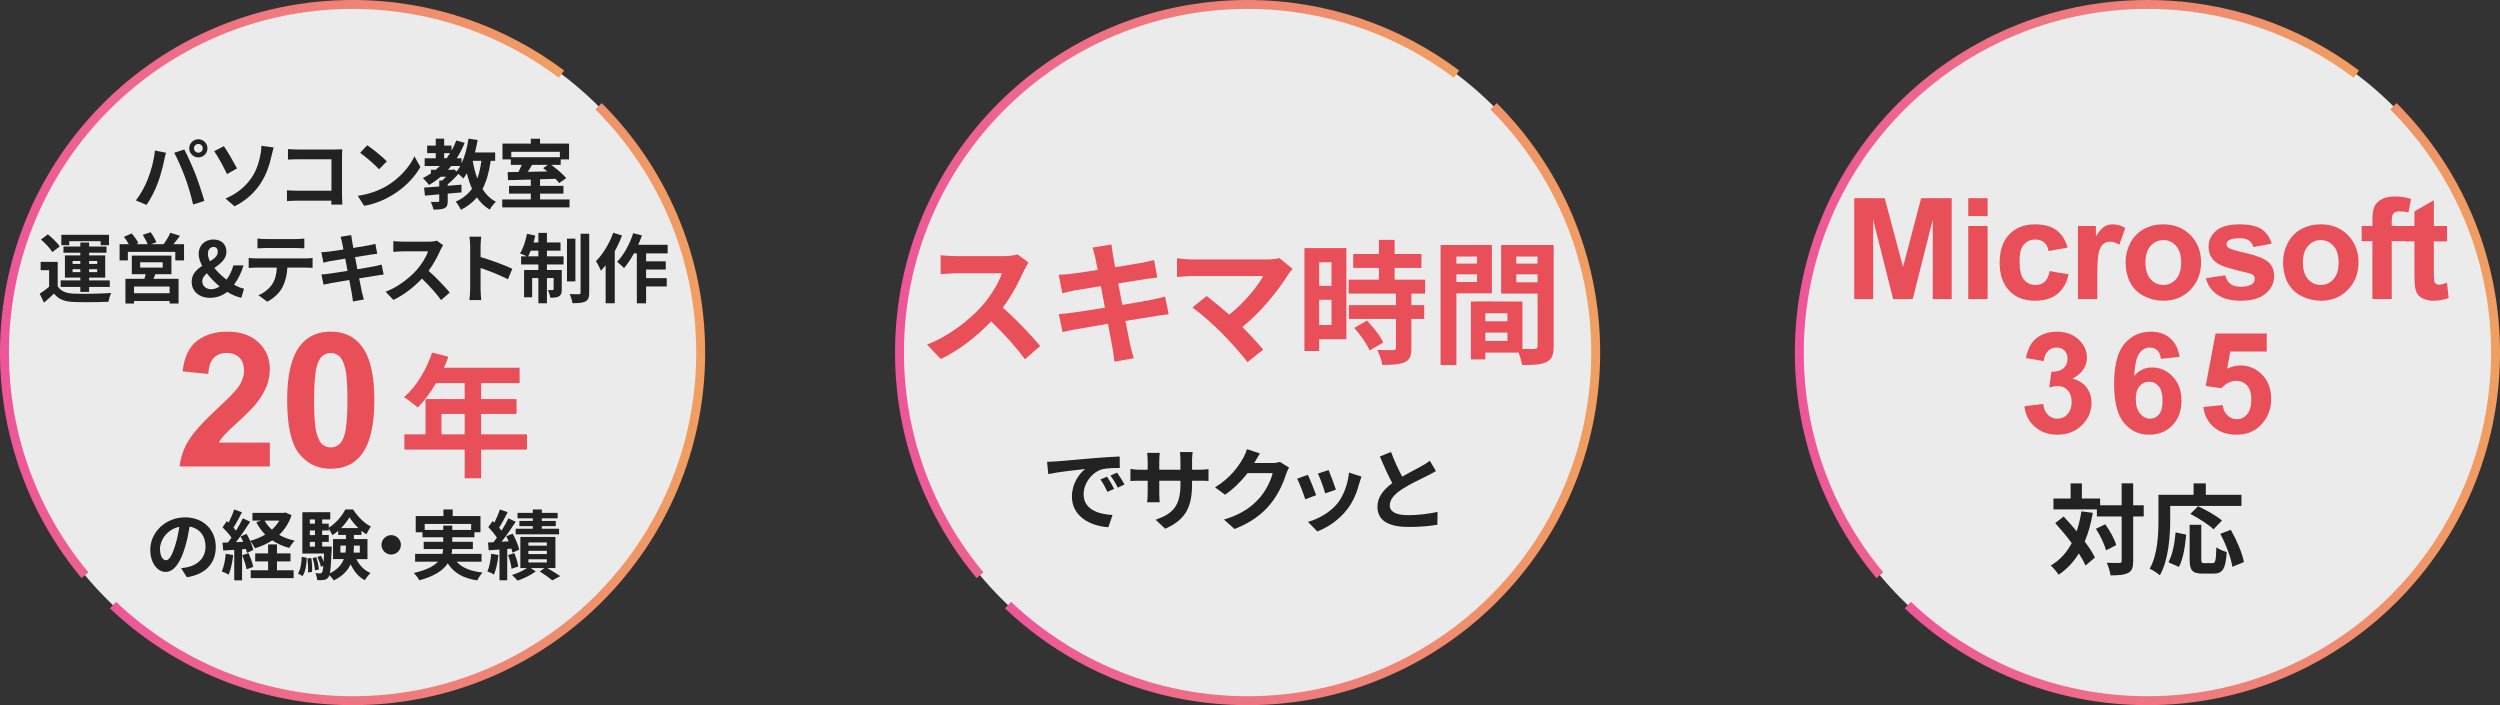 <?xml version="1.0" encoding="UTF-8"?>
<svg id="b" data-name="レイヤー 2" xmlns="http://www.w3.org/2000/svg" width="595.027" height="167.834" xmlns:xlink="http://www.w3.org/1999/xlink" viewBox="0 0 595.027 167.834">
  <rect x="0" y="0" width="595.027" height="167.834" fill="#333333" stroke="none"/>
  <defs>
    <style>
      .j {
        fill: #e94f59;
      }

      .k {
        stroke: url(#h);
      }

      .k, .l, .m, .n, .o, .p {
        fill: none;
        stroke-miterlimit: 10;
        stroke-width: 2.126px;
      }

      .l {
        stroke: url(#g);
      }

      .m {
        stroke: url(#f);
      }

      .n {
        stroke: url(#e);
      }

      .o {
        stroke: url(#d);
      }

      .p {
        stroke: url(#i);
      }

      .q {
        fill: #222;
      }

      .r {
        fill: rgba(255, 255, 255, .9);
      }
    </style>
    <linearGradient id="d" data-name="名称未設定グラデーション 11" x1="0" y1="68.797" x2="134.279" y2="68.797" gradientUnits="userSpaceOnUse">
      <stop offset="0" stop-color="#ed569a"/>
      <stop offset="1" stop-color="#f09f60"/>
    </linearGradient>
    <linearGradient id="e" data-name="名称未設定グラデーション 11" x1="26.156" y1="96.187" x2="167.834" y2="96.187" xlink:href="#d"/>
    <linearGradient id="f" data-name="名称未設定グラデーション 11" x1="213.025" x2="347.304" xlink:href="#d"/>
    <linearGradient id="g" data-name="名称未設定グラデーション 11" x1="239.181" y1="96.187" x2="380.859" y2="96.187" xlink:href="#d"/>
    <linearGradient id="h" data-name="名称未設定グラデーション 11" x1="427.193" y1="68.797" x2="561.472" y2="68.797" xlink:href="#d"/>
    <linearGradient id="i" data-name="名称未設定グラデーション 11" x1="453.35" y1="96.187" x2="595.027" y2="96.187" xlink:href="#d"/>
  </defs>
  <g id="c" data-name="mv">
    <g>
      <g>
        <circle class="r" cx="83.917" cy="83.917" r="82.854"/>
        <g>
          <path class="o" d="M20.226,136.913C8.261,122.549,1.063,104.074,1.063,83.917,1.063,38.158,38.158,1.063,83.917,1.063c18.657,0,35.874,6.167,49.723,16.573"/>
          <path class="n" d="M142.465,25.292c15.016,14.997,24.306,35.726,24.306,58.625,0,45.759-37.095,82.854-82.854,82.854-22.097,0-42.174-8.65-57.029-22.75"/>
        </g>
      </g>
      <g>
        <path class="q" d="M36.876,35.818l2.638.542c-.163.524-.361,1.409-.434,1.807-.253,1.265-.903,3.758-1.536,5.438-.65,1.752-1.716,3.812-2.674,5.167l-2.529-1.066c1.138-1.481,2.204-3.433,2.818-5.022.813-2.023,1.5-4.571,1.716-6.865ZM41.465,36.36l2.403-.777c.741,1.391,1.987,4.173,2.674,5.926.632,1.626,1.59,4.517,2.096,6.305l-2.674.867c-.506-2.15-1.156-4.426-1.879-6.377-.687-1.897-1.861-4.571-2.62-5.944ZM47.21,33.144c1.192,0,2.168.976,2.168,2.168,0,1.174-.976,2.15-2.168,2.15s-2.168-.976-2.168-2.15c0-1.192.976-2.168,2.168-2.168ZM47.21,36.342c.578,0,1.048-.47,1.048-1.03,0-.578-.47-1.048-1.048-1.048s-1.048.47-1.048,1.048c0,.56.47,1.03,1.048,1.03Z"/>
        <path class="q" d="M56.412,40.082l-2.385,1.355c-.903-1.933-2.222-4.3-3.053-5.456l2.312-1.192c.903,1.265,2.457,4.029,3.125,5.293ZM59.845,42.34c1.337-1.933,1.843-3.975,2.132-5.456.181-.831.253-1.734.235-2.186l2.927.397c-.217.705-.416,1.59-.542,2.114-.47,2.114-1.192,4.318-2.511,6.341-1.409,2.186-3.415,4.155-6.269,5.546l-2.15-1.843c2.927-1.229,4.878-3.017,6.179-4.914Z"/>
        <path class="q" d="M70.763,35.583h9.105c.524,0,1.283-.018,1.59-.036-.018.416-.054,1.138-.054,1.662v9.358c0,.632.036,1.59.072,2.132h-2.62c.018-.289.018-.596.018-.939h-8.238c-.705,0-1.734.054-2.331.108v-2.583c.632.054,1.445.108,2.258.108h8.329v-7.479h-8.112c-.759,0-1.734.036-2.24.072v-2.511c.668.072,1.608.108,2.222.108Z"/>
        <path class="q" d="M92.07,44.237c3.089-1.825,5.438-4.589,6.576-7.028l1.409,2.547c-1.373,2.439-3.776,4.932-6.685,6.685-1.825,1.102-4.155,2.114-6.703,2.547l-1.518-2.385c2.818-.397,5.167-1.319,6.919-2.367ZM92.07,38.402l-1.843,1.879c-.939-1.012-3.198-2.981-4.517-3.902l1.698-1.807c1.265.849,3.613,2.728,4.661,3.83Z"/>
        <path class="q" d="M116.791,38.275c-.379,2.674-.994,4.878-1.951,6.721.813,1.283,1.861,2.331,3.198,3.017-.488.434-1.156,1.283-1.481,1.879-1.247-.741-2.24-1.716-3.053-2.909-.994,1.192-2.24,2.168-3.812,2.963-.199-.506-.831-1.5-1.229-1.951,1.698-.759,2.945-1.771,3.884-3.089-.506-1.102-.903-2.331-1.229-3.667-.271.452-.542.867-.831,1.247-.235-.271-.741-.741-1.192-1.102-.723.849-1.644,1.771-2.529,2.475v.361c1.084-.072,2.186-.181,3.27-.271v1.843c-1.084.108-2.186.199-3.27.289v1.771c0,.921-.163,1.409-.813,1.716-.65.289-1.481.307-2.602.307-.09-.56-.361-1.319-.614-1.825.687.018,1.481.018,1.698.018.235-.018.307-.072.307-.271v-1.536c-1.247.108-2.403.217-3.396.307l-.217-1.915c1.012-.072,2.258-.163,3.613-.271v-1.409h.705c.307-.271.632-.578.939-.903h-1.283c-.885.741-1.807,1.391-2.8,1.951-.289-.416-1.012-1.247-1.445-1.644.668-.325,1.301-.705,1.897-1.102v-.867h1.156c.343-.289.668-.596.994-.903h-3.631v-1.843h2.638v-1.21h-2.042v-1.807h2.042v-1.644h2.005v1.644h1.752v1.229c.434-.759.813-1.59,1.138-2.439l1.987.56c-.524,1.319-1.156,2.529-1.879,3.667h1.138v1.229c.795-1.68,1.337-3.758,1.662-5.89l2.168.325c-.181,1.012-.379,2.005-.632,2.963h4.806v1.987h-1.066ZM105.716,37.661h.596c.289-.397.56-.795.813-1.21h-1.409v1.21ZM108.047,40.299l.632.506c.307-.379.596-.813.867-1.301h-2.15c-.253.307-.506.614-.777.903h1.048l.379-.108ZM112.509,38.275c.253,1.5.614,2.909,1.102,4.209.452-1.229.759-2.638.958-4.209h-2.06Z"/>
        <path class="q" d="M135.55,47.471v1.897h-16.007v-1.897h6.793v-1.391h-5.185v-1.843h5.185v-1.5c-2.023.054-3.92.108-5.42.145l-.09-1.915,2.565-.036c.271-.542.56-1.138.795-1.698h-2.602v-1.301h-1.987v-3.758h6.739v-1.156h2.204v1.156h6.901v3.758h-1.987v1.301h-2.258c1.301.958,2.818,2.24,3.577,3.162l-1.68,1.174c-.235-.307-.542-.65-.885-1.012l-3.667.108v1.572h5.564v1.843h-5.564v1.391h7.01ZM121.693,36.125v1.283h11.562v-1.283h-11.562ZM126.644,39.233c-.325.56-.687,1.138-1.012,1.662l4.643-.09c-.343-.289-.687-.56-1.012-.795l1.156-.777h-3.776Z"/>
        <path class="q" d="M13.733,68.098c.705,1.21,1.969,1.716,3.812,1.789,2.168.09,6.432.036,8.925-.163-.253.506-.56,1.5-.668,2.096-2.24.108-6.07.145-8.274.054-2.15-.09-3.595-.614-4.679-2.005-.723.705-1.463,1.391-2.385,2.168l-1.012-2.132c.705-.452,1.518-1.048,2.24-1.662v-3.938h-2.023v-1.969h4.065v5.763ZM12.451,60.004c-.506-.885-1.698-2.132-2.71-2.999l1.644-1.229c1.012.813,2.258,2.005,2.836,2.873l-1.771,1.355ZM19.117,68.297h-4.679v-1.554h4.679v-.668h-3.667v-5.293h3.667v-.632h-4.011v-1.481h4.011v-.939h2.096v.939h4.137v1.481h-4.137v.632h3.83v5.293h-3.83v.668h4.914v1.554h-4.914v1.192h-2.096v-1.192ZM16.479,58.36h-1.879v-2.475h11.346v2.475h-1.987v-.958h-7.479v.958ZM17.274,62.823h1.843v-.705h-1.843v.705ZM19.117,64.774v-.705h-1.843v.705h1.843ZM21.213,62.118v.705h1.915v-.705h-1.915ZM23.128,64.069h-1.915v.705h1.915v-.705Z"/>
        <path class="q" d="M43.802,58.125v3.848h-2.078v-2.023h-11.292v2.023h-1.969v-3.848h2.204c-.325-.578-.777-1.229-1.192-1.752l1.861-.813c.596.687,1.301,1.644,1.608,2.312l-.578.253h2.782c-.253-.65-.741-1.536-1.174-2.222l1.879-.632c.524.705,1.12,1.734,1.373,2.385l-1.265.47h2.963c.578-.777,1.265-1.861,1.608-2.728l2.312.723c-.524.687-1.066,1.409-1.572,2.005h2.529ZM36.991,65.262c-.145.397-.307.759-.47,1.102h5.98v5.872h-2.132v-.596h-8.473v.596h-2.042v-5.872h4.535c.09-.361.199-.741.271-1.102h-3.288v-4.426h9.431v4.426h-3.812ZM40.37,68.206h-8.473v1.572h8.473v-1.572ZM33.36,63.69h5.366v-1.265h-5.366v1.265Z"/>
        <path class="q" d="M45.616,67.086c0-1.861,1.174-2.945,2.511-3.794-.542-1.012-.849-2.005-.849-2.891,0-1.861,1.373-3.396,3.505-3.396,1.915,0,3.107,1.156,3.107,2.909,0,1.771-1.445,2.873-2.873,3.866.795.994,1.825,1.969,2.891,2.782.705-.939,1.283-2.078,1.644-3.396h2.403c-.488,1.662-1.21,3.198-2.258,4.589.867.488,1.68.831,2.385.958l-.65,2.168c-1.066-.235-2.222-.705-3.342-1.409-1.102.867-2.457,1.409-4.101,1.409-2.8,0-4.372-1.716-4.372-3.794ZM50.313,68.839c.668,0,1.319-.253,1.951-.668-1.138-.939-2.168-2.005-3.017-3.125-.65.56-1.102,1.156-1.102,1.879,0,1.138.885,1.915,2.168,1.915ZM49.97,62.19c1.048-.632,1.861-1.283,1.861-2.258,0-.668-.307-1.156-.994-1.156-.795,0-1.355.632-1.355,1.626,0,.56.181,1.156.488,1.789Z"/>
        <path class="q" d="M60.922,61.504h11.833c.379,0,1.174-.036,1.644-.108v2.349c-.452-.036-1.138-.054-1.644-.054h-4.354c-.108,1.861-.506,3.378-1.156,4.643-.632,1.247-2.023,2.656-3.631,3.469l-2.114-1.536c1.283-.488,2.547-1.536,3.27-2.583.741-1.12,1.048-2.475,1.12-3.993h-4.968c-.542,0-1.229.036-1.734.072v-2.367c.542.054,1.174.108,1.734.108ZM63.217,56.897h7.263c.614,0,1.337-.036,1.951-.126v2.331c-.614-.036-1.319-.072-1.951-.072h-7.245c-.632,0-1.391.036-1.951.072v-2.331c.596.09,1.337.126,1.933.126Z"/>
        <path class="q" d="M81.055,56.355l2.547-.416c.054.361.108.976.199,1.409.036.253.145.849.289,1.662,1.536-.253,2.909-.47,3.559-.596.578-.108,1.265-.253,1.698-.379l.434,2.367c-.397.036-1.12.145-1.662.217-.741.126-2.114.343-3.613.578.181.903.361,1.897.56,2.891,1.626-.271,3.107-.524,3.92-.687.705-.145,1.373-.289,1.843-.434l.488,2.385c-.488.036-1.229.163-1.915.271-.867.145-2.331.379-3.92.632.289,1.481.542,2.692.65,3.252.126.542.307,1.192.47,1.771l-2.602.47c-.09-.668-.145-1.301-.253-1.825-.09-.524-.325-1.771-.614-3.288-1.843.307-3.541.596-4.318.741s-1.391.271-1.807.379l-.506-2.421c.488-.018,1.301-.126,1.879-.199.831-.108,2.511-.379,4.336-.668-.181-.976-.379-1.987-.542-2.909-1.59.253-2.981.488-3.541.578-.578.126-1.048.217-1.662.379l-.488-2.493c.578-.018,1.12-.054,1.68-.126.632-.072,2.023-.271,3.577-.524-.145-.759-.271-1.355-.325-1.644-.108-.524-.235-.939-.361-1.373Z"/>
        <path class="q" d="M104.836,59.498c-.614,1.409-1.626,3.342-2.836,4.968,1.789,1.554,3.975,3.866,5.041,5.167l-2.06,1.789c-1.174-1.626-2.854-3.469-4.553-5.113-1.915,2.023-4.318,3.902-6.793,5.077l-1.861-1.951c2.909-1.084,5.709-3.288,7.407-5.185,1.192-1.355,2.294-3.144,2.692-4.426h-6.125c-.759,0-1.752.108-2.132.126v-2.565c.488.072,1.59.126,2.132.126h6.377c.777,0,1.5-.108,1.861-.235l1.481,1.102c-.145.199-.47.759-.632,1.12Z"/>
        <path class="q" d="M111.906,58.505c0-.632-.054-1.536-.181-2.168h2.818c-.072.632-.163,1.427-.163,2.168v2.674c2.421.705,5.89,1.987,7.552,2.8l-1.03,2.493c-1.861-.976-4.571-2.023-6.522-2.692v5.113c0,.524.09,1.789.163,2.529h-2.818c.108-.723.181-1.807.181-2.529v-10.388Z"/>
        <path class="q" d="M130.178,61.016h3.957v1.933h-3.957v1.319h3.523v4.607c0,.831-.126,1.337-.65,1.644-.506.307-1.192.343-2.096.325-.054-.542-.289-1.301-.524-1.825.506.036.958.036,1.12.018.163,0,.217-.036.217-.217v-2.638h-1.59v5.998h-2.042v-5.998h-1.481v4.571h-1.915v-6.486h3.396v-1.319h-4.101v-1.933h1.355c-.47-.235-1.21-.542-1.626-.687.741-1.138,1.337-2.963,1.662-4.679l1.969.416c-.108.56-.253,1.102-.416,1.644h1.156v-2.276h2.042v2.276h3.234v1.951h-3.234v1.355ZM128.136,61.016v-1.355h-1.825c-.199.506-.416.958-.614,1.355h2.439ZM136.953,66.978h-2.005v-10.171h2.005v10.171ZM140.241,55.632v14.02c0,1.156-.235,1.734-.885,2.096-.668.343-1.716.416-3.107.416-.072-.596-.361-1.536-.632-2.168.921.036,1.861.036,2.168.036.289-.018.397-.09.397-.397v-14.001h2.06Z"/>
        <path class="q" d="M148.052,56.048c-.47,1.265-1.066,2.547-1.734,3.758v12.375h-2.168v-9.033c-.379.452-.759.903-1.12,1.301-.199-.524-.813-1.752-1.192-2.294,1.644-1.626,3.216-4.191,4.119-6.757l2.096.65ZM153.779,60.311v1.897h4.679v1.951h-4.679v2.042h4.914v1.987h-4.914v4.011h-2.204v-11.888h-.687c-.723,1.337-1.554,2.565-2.367,3.505-.343-.397-1.192-1.156-1.644-1.5,1.59-1.626,3.017-4.228,3.83-6.811l2.078.524c-.253.759-.542,1.5-.885,2.24h7.01v2.042h-5.131Z"/>
        <path class="j" d="M64.224,105.335v5.69h-21.475c.232-2.151.93-4.189,2.093-6.116,1.163-1.925,3.459-4.48,6.889-7.663,2.762-2.573,4.455-4.317,5.08-5.232.843-1.265,1.265-2.515,1.265-3.75,0-1.366-.367-2.417-1.101-3.15-.734-.734-1.748-1.101-3.042-1.101-1.279,0-2.297.385-3.052,1.155-.756.771-1.192,2.049-1.308,3.837l-6.104-.611c.363-3.372,1.504-5.792,3.423-7.26,1.918-1.468,4.317-2.202,7.195-2.202,3.154,0,5.632.85,7.435,2.551,1.802,1.701,2.703,3.815,2.703,6.345,0,1.439-.258,2.809-.774,4.109-.516,1.301-1.333,2.664-2.453,4.088-.741.945-2.079,2.304-4.012,4.077-1.933,1.773-3.158,2.951-3.674,3.532-.516.582-.934,1.148-1.253,1.701h12.166Z"/>
        <path class="j" d="M78.722,78.933c3.096,0,5.516,1.105,7.26,3.314,2.079,2.616,3.118,6.955,3.118,13.016s-1.047,10.393-3.14,13.038c-1.73,2.18-4.143,3.27-7.238,3.27s-5.618-1.195-7.522-3.586c-1.904-2.391-2.856-6.653-2.856-12.787,0-6.018,1.046-10.349,3.14-12.994,1.729-2.18,4.142-3.271,7.238-3.271ZM78.722,84.013c-.741,0-1.403.236-1.984.708-.582.472-1.032,1.319-1.352,2.54-.422,1.584-.632,4.251-.632,8.001s.189,6.327.567,7.729c.378,1.403.854,2.336,1.428,2.802.574.465,1.232.698,1.973.698s1.402-.236,1.984-.709c.581-.472,1.032-1.319,1.352-2.54.421-1.57.632-4.23.632-7.98s-.189-6.326-.567-7.729-.854-2.34-1.428-2.812c-.575-.472-1.232-.708-1.973-.708Z"/>
        <path class="j" d="M125.425,107.008h-10.906v6.825h-3.923v-6.825h-14.351v-3.636h5.039v-8.387h9.312v-3.795h-6.825c-1.308,2.264-2.838,4.305-4.337,5.804-.734-.638-2.36-1.913-3.285-2.456,2.87-2.423,5.326-6.505,6.697-10.62l3.859.989c-.287.893-.638,1.754-1.052,2.615h18.018v3.667h-9.152v3.795h8.419v3.54h-8.419v4.847h10.906v3.636ZM110.596,103.372v-4.847h-5.517v4.847h5.517Z"/>
        <path class="q" d="M44.474,137.389l-1.355-2.149c.687-.072,1.192-.181,1.68-.289,2.312-.542,4.119-2.204,4.119-4.842,0-2.493-1.355-4.354-3.794-4.77-.253,1.536-.56,3.198-1.084,4.896-1.084,3.65-2.638,5.891-4.607,5.891-2.005,0-3.667-2.205-3.667-5.258,0-4.173,3.613-7.732,8.292-7.732,4.48,0,7.299,3.107,7.299,7.046,0,3.812-2.331,6.504-6.883,7.208ZM39.506,133.342c.759,0,1.463-1.138,2.204-3.576.416-1.338.759-2.873.958-4.373-2.981.614-4.589,3.251-4.589,5.24,0,1.824.723,2.709,1.427,2.709Z"/>
        <path class="q" d="M55.501,132.114c-.181,1.699-.56,3.506-1.084,4.662-.379-.235-1.174-.615-1.644-.777.524-1.066.813-2.674.958-4.191l1.771.307ZM69.394,122.629c-.65,1.915-1.662,3.451-2.945,4.679,1.084.614,2.331,1.084,3.704,1.374-.452.415-1.03,1.229-1.319,1.734-1.518-.416-2.873-1.012-4.029-1.807-1.229.812-2.62,1.427-4.119,1.896-.235-.488-.723-1.283-1.138-1.734.343.777.632,1.554.741,2.132l-1.518.687c-.054-.271-.126-.578-.235-.922l-.921.072v7.39h-1.861v-7.263l-2.62.162-.181-1.86,1.301-.054c.271-.344.56-.741.849-1.157-.524-.777-1.391-1.734-2.132-2.457l1.03-1.463c.126.108.271.235.416.361.506-.994,1.012-2.186,1.319-3.144l1.861.687c-.65,1.229-1.373,2.62-2.023,3.631.235.253.434.506.614.723.614-1.012,1.192-2.042,1.608-2.927l1.752.813c-.994,1.572-2.24,3.396-3.378,4.86l1.734-.072c-.199-.452-.416-.904-.632-1.301l1.427-.596c.289.506.578,1.084.831,1.662,1.301-.343,2.511-.849,3.595-1.5-.849-.849-1.554-1.825-2.132-2.945l1.156-.379h-2.06v-1.843h7.479l.379-.09,1.445.65ZM59.168,131.663c.452,1.029.921,2.349,1.12,3.252l-1.59.578c-.163-.903-.632-2.295-1.048-3.36l1.518-.47ZM65.925,135.727h3.957v1.879h-10.208v-1.879h4.137v-2.113h-3.071v-1.896h3.071v-2.15h2.114v2.15h3.216v1.896h-3.216v2.113ZM62.98,123.912c.434.795,1.03,1.518,1.734,2.15.705-.632,1.301-1.355,1.771-2.15h-3.505Z"/>
        <path class="q" d="M70.918,136.504c.614-.922.831-2.439.903-3.975l1.192.234c-.09,1.645-.271,3.324-1.012,4.336l-1.084-.596ZM84.811,133.072c.723,1.464,1.861,2.674,3.378,3.324-.434.397-1.048,1.156-1.355,1.698-1.5-.777-2.602-2.132-3.378-3.794-.65,1.445-1.861,2.8-4.011,3.849-.217-.361-.668-.904-1.048-1.266-.072.235-.145.398-.235.506-.307.416-.632.578-1.084.633-.361.072-.939.09-1.59.055-.018-.506-.181-1.211-.434-1.662.47.054.867.072,1.102.072.217,0,.343-.055.488-.235.126-.181.217-.632.307-1.571l-.578.217c-.108-.633-.47-1.608-.813-2.331l.849-.289c.235.452.452.976.614,1.464.036-.543.072-1.211.108-1.988h-5.167v-9.846h6.648v1.734h-1.933v.994h1.572v.958c1.626-.976,3.198-2.836,3.938-4.336h1.843c1.084,1.662,2.656,3.306,4.246,4.065-.379.506-.795,1.283-1.066,1.843-.397-.235-.795-.506-1.174-.831v.994h-1.807v.976h3.234v4.77h-2.656ZM74.098,132.819c.163,1.048.235,2.439.181,3.307l-.976.126c.054-.903,0-2.276-.126-3.343l.921-.09ZM73.737,123.641v.994h1.229v-.994h-1.229ZM73.737,126.261v1.084h1.229v-1.084h-1.229ZM73.737,130.09h1.229v-1.119h-1.229v1.119ZM75.309,132.638c.289.939.542,2.132.596,2.909l-.939.198c-.036-.776-.271-1.987-.56-2.927l.903-.181ZM78.958,130.09s0,.471-.018.705c-.126,2.98-.235,4.715-.434,5.673,1.861-.939,2.836-2.132,3.324-3.396h-2.565v-4.77h3.071v-.976h-1.843v-.976c-.452.379-.903.741-1.391,1.03-.199-.47-.542-1.084-.849-1.536v.416h-1.572v1.084h1.572v1.626h-1.572v1.119h2.276ZM82.228,131.518c.09-.542.108-1.084.108-1.607v-.055h-1.319v1.662h1.21ZM85.299,125.683c-.849-.795-1.608-1.734-2.114-2.565-.47.813-1.174,1.734-1.987,2.565h4.101ZM84.233,129.856v.072c0,.523-.018,1.048-.072,1.59h1.481v-1.662h-1.409Z"/>
        <path class="q" d="M95.421,129.675c0,1.265-1.048,2.312-2.312,2.312s-2.312-1.048-2.312-2.312,1.048-2.312,2.312-2.312,2.312,1.048,2.312,2.312Z"/>
        <path class="q" d="M108.687,133.686c1.283,1.445,3.306,2.276,6.161,2.584-.434.451-.994,1.301-1.265,1.879-3.433-.543-5.583-1.825-7.01-4.065-1.066,1.608-3.071,3.035-6.757,4.028-.253-.469-.867-1.282-1.337-1.734,3.035-.686,4.77-1.625,5.763-2.691h-5.438v-1.861h6.486c.09-.379.145-.758.181-1.138h-4.625v-1.734h4.643v-1.084h-4.932v-1.192h-1.608v-3.848h6.594v-1.572h2.204v1.572h6.612v3.848h-1.445v1.192h-5.275v1.084h4.914v1.734h-4.932c-.018.38-.054.759-.145,1.138h7.136v1.861h-5.926ZM105.489,126.134v-1.03h2.15v1.03h4.499v-1.427h-11.057v1.427h4.408Z"/>
        <path class="q" d="M118.63,132.096c-.163,1.717-.56,3.505-1.066,4.661-.361-.253-1.138-.597-1.572-.759.524-1.066.777-2.674.921-4.191l1.716.289ZM120.726,130.651v7.461h-1.843v-7.316l-2.583.181-.145-1.86,1.301-.072c.271-.326.542-.688.813-1.066-.506-.813-1.337-1.789-2.06-2.529l1.048-1.445c.126.126.271.253.416.379.506-.994,1.012-2.204,1.301-3.125l1.861.65c-.632,1.247-1.373,2.674-2.042,3.686.217.235.416.488.578.705.632-1.012,1.21-2.042,1.626-2.927l1.752.813c-.994,1.518-2.222,3.306-3.36,4.751l1.68-.107c-.181-.416-.379-.813-.578-1.193l1.536-.614c.668,1.21,1.355,2.782,1.554,3.793l-1.608.723c-.054-.289-.145-.613-.253-.975l-.994.09ZM122.424,131.663c.434,1.012.813,2.312.921,3.18l-1.59.523c-.072-.885-.434-2.222-.831-3.252l1.5-.451ZM130.265,135.204c1.102.65,2.349,1.409,3.071,1.915l-1.879,1.012c-.668-.56-1.915-1.445-2.981-2.114l1.12-.812h-3.288l1.21.795c-1.102.85-2.891,1.717-4.336,2.186-.325-.379-.921-.957-1.319-1.336,1.229-.361,2.656-1.03,3.559-1.645h-1.572v-7.407h8.347v7.407h-1.933ZM126.814,123.37h-3.631v-1.301h3.631v-.813h2.15v.813h3.758v1.301h-3.758v.614h3.324v1.247h-3.324v.614h4.101v1.337h-10.334v-1.337h4.083v-.614h-3.198v-1.247h3.198v-.614ZM125.766,129.873h4.39v-.758h-4.39v.758ZM125.766,131.879h4.39v-.777h-4.39v.777ZM125.766,133.867h4.39v-.759h-4.39v.759Z"/>
      </g>
    </g>
    <g>
      <g>
        <circle class="r" cx="296.942" cy="83.917" r="82.854"/>
        <g>
          <path class="m" d="M233.251,136.913c-11.965-14.364-19.163-32.84-19.163-52.996,0-45.759,37.095-82.854,82.854-82.854,18.657,0,35.874,6.167,49.723,16.573"/>
          <path class="l" d="M355.49,25.292c15.016,14.997,24.306,35.726,24.306,58.625,0,45.759-37.095,82.854-82.854,82.854-22.097,0-42.174-8.65-57.029-22.75"/>
        </g>
      </g>
      <g>
        <path class="j" d="M243.683,64.465c-1.084,2.488-2.87,5.9-5.007,8.77,3.157,2.743,7.017,6.825,8.897,9.121l-3.635,3.157c-2.073-2.87-5.039-6.123-8.037-9.025-3.38,3.572-7.622,6.889-11.991,8.961l-3.284-3.444c5.135-1.913,10.077-5.804,13.075-9.152,2.104-2.392,4.05-5.549,4.752-7.813h-10.812c-1.339,0-3.093.191-3.763.223v-4.528c.861.127,2.807.223,3.763.223h11.258c1.371,0,2.646-.191,3.285-.415l2.614,1.945c-.255.351-.829,1.339-1.116,1.977Z"/>
        <path class="j" d="M260.046,58.916l4.496-.733c.096.638.191,1.722.352,2.487.063.447.255,1.499.51,2.934,2.711-.446,5.135-.829,6.282-1.052,1.021-.191,2.232-.447,2.998-.67l.766,4.178c-.702.064-1.978.255-2.935.383-1.308.223-3.73.606-6.378,1.021.319,1.595.638,3.349.988,5.103,2.87-.479,5.485-.925,6.921-1.212,1.243-.255,2.424-.51,3.253-.766l.86,4.21c-.86.063-2.168.287-3.38.478-1.531.255-4.114.67-6.92,1.116.51,2.615.956,4.752,1.147,5.741.224.957.542,2.104.829,3.125l-4.592.829c-.16-1.18-.256-2.296-.446-3.221-.16-.925-.574-3.125-1.085-5.804-3.253.542-6.25,1.052-7.622,1.308-1.371.255-2.455.478-3.188.669l-.894-4.273c.861-.032,2.297-.223,3.317-.351,1.467-.191,4.433-.67,7.653-1.18-.318-1.722-.67-3.508-.957-5.134-2.806.446-5.262.861-6.25,1.021-1.021.223-1.85.383-2.935.67l-.86-4.401c1.021-.032,1.977-.096,2.966-.224,1.116-.127,3.571-.478,6.314-.925-.256-1.339-.479-2.392-.574-2.902-.191-.925-.415-1.658-.638-2.424Z"/>
        <path class="j" d="M306.578,65.358c-2.296,3.731-6.378,8.834-10.875,12.469,1.818,1.818,3.699,3.891,4.943,5.39l-3.731,2.966c-1.339-1.786-4.018-4.784-6.091-6.888-1.85-1.882-5.103-4.752-7.016-6.123l3.38-2.711c1.275.957,3.381,2.679,5.39,4.433,3.604-2.87,6.602-6.57,8.101-9.185h-16.87c-1.276,0-2.998.159-3.668.223v-4.465c.829.127,2.583.287,3.668.287h17.699c1.212,0,2.296-.127,2.966-.351l3.188,2.615c-.446.51-.829.925-1.084,1.339Z"/>
        <path class="j" d="M320.453,80.73h-6.474v2.806h-3.508v-24.492h9.981v21.686ZM313.979,62.424v5.613h2.934v-5.613h-2.934ZM316.913,77.35v-5.996h-2.934v5.996h2.934ZM335.919,69.887v2.742h3.062v3.285h-3.062v6.952c0,1.818-.351,2.774-1.594,3.349-1.244.542-2.967.638-5.326.638-.128-1.052-.701-2.551-1.212-3.572,1.53.064,3.316.064,3.795.064.511,0,.67-.128.67-.574v-6.856h-11.193v-3.285h11.193v-2.742h-11.258v-3.317h7.208v-2.806h-6.123v-3.317h6.123v-3.349h3.73v3.349h6.379v3.317h-6.379v2.806h7.271v3.317h-3.285ZM325.364,76.297c1.467,1.563,3.189,3.667,3.859,5.23l-3.253,1.881c-.574-1.467-2.201-3.731-3.636-5.357l3.029-1.754Z"/>
        <path class="j" d="M346.638,69.823v17.062h-3.764v-28.574h12.215v11.513h-8.451ZM346.638,61.053v1.69h4.911v-1.69h-4.911ZM351.549,67.112v-1.817h-4.911v1.817h4.911ZM369.79,82.388c0,2.041-.414,3.157-1.69,3.763-1.243.638-3.093.733-5.836.733-.096-.797-.446-1.977-.829-2.966h-7.909v1.626h-3.444v-13.777h1.563v-.032l10.715.032v11.29c1.244.032,2.424.032,2.839,0,.573,0,.765-.191.765-.702v-12.469h-8.674v-11.577h12.501v24.078ZM358.789,74.543h-5.263v1.914h5.263v-1.914ZM358.789,81.144v-1.977h-5.263v1.977h5.263ZM360.893,61.053v1.69h5.07v-1.69h-5.07ZM365.963,67.176v-1.881h-5.07v1.881h5.07Z"/>
        <path class="q" d="M251.301,109.821c1.785-.149,5.292-.468,9.183-.787,2.188-.191,4.506-.319,6.015-.382l.021,2.721c-1.147.021-2.976.021-4.103.297-2.571.68-4.506,3.422-4.506,5.952,0,3.507,3.273,4.761,6.887,4.953l-.999,2.912c-4.464-.297-8.672-2.678-8.672-7.291,0-3.061,1.722-5.484,3.167-6.568-1.998.212-6.334.68-8.8,1.211l-.276-2.912c.85-.021,1.679-.064,2.083-.106ZM265.181,116.347l-1.615.723c-.532-1.169-.979-1.998-1.658-2.955l1.573-.659c.531.765,1.296,2.062,1.7,2.891ZM267.647,115.305l-1.595.765c-.573-1.148-1.062-1.934-1.743-2.87l1.552-.723c.531.744,1.34,1.998,1.786,2.827Z"/>
        <path class="q" d="M277.325,125.848l-2.274-2.146c4.103-1.424,5.909-3.252,5.909-8.481v-.808h-5.037v2.891c0,.935.063,1.807.085,2.232h-2.976c.063-.425.127-1.275.127-2.232v-2.891h-1.807c-1.062,0-1.828.042-2.296.085v-2.891c.361.063,1.233.191,2.296.191h1.807v-2.104c0-.617-.063-1.275-.127-1.913h3.018c-.063.404-.127,1.084-.127,1.913v2.104h5.037v-2.231c0-.851-.063-1.552-.127-1.977h3.039c-.063.425-.148,1.126-.148,1.977v2.231h1.572c1.127,0,1.765-.042,2.339-.148v2.827c-.468-.042-1.212-.063-2.339-.063h-1.572v.701c0,5.271-1.275,8.481-6.398,10.734Z"/>
        <path class="q" d="M298.587,110.098c-.021.042-.043.063-.063.106h4.272c.658,0,1.36-.106,1.849-.255l2.168,1.339c-.233.404-.531.999-.701,1.53-.574,1.892-1.785,4.719-3.698,7.099-2.02,2.466-4.592,4.421-8.588,5.994l-2.508-2.253c4.357-1.297,6.717-3.146,8.566-5.25,1.445-1.658,2.678-4.209,3.018-5.803h-5.973c-1.424,1.849-3.273,3.719-5.356,5.144l-2.38-1.764c3.72-2.274,5.568-5.016,6.631-6.844.319-.531.766-1.509.957-2.232l3.104,1.021c-.489.744-1.042,1.7-1.297,2.168Z"/>
        <path class="q" d="M313.259,117.856l-2.593.978c-.361-1.148-1.424-3.975-1.935-4.91l2.551-.914c.531,1.084,1.552,3.656,1.977,4.846ZM323.547,114.986c-.553,2.147-1.445,4.357-2.891,6.228-1.978,2.55-4.634,4.336-7.121,5.271l-2.231-2.274c2.338-.617,5.292-2.232,7.057-4.442,1.445-1.807,2.466-4.634,2.721-7.291l2.976.957c-.255.68-.383,1.126-.51,1.552ZM317.957,116.538l-2.55.893c-.256-1.042-1.19-3.613-1.722-4.719l2.529-.829c.403.914,1.445,3.677,1.742,4.655Z"/>
        <path class="q" d="M333.734,113.456c1.743-1.021,3.593-1.935,4.592-2.508.808-.468,1.424-.829,1.977-1.296l1.467,2.465c-.638.383-1.318.744-2.104,1.148-1.317.659-3.996,1.892-5.931,3.146-1.764,1.169-2.954,2.38-2.954,3.868,0,1.531,1.467,2.338,4.421,2.338,2.189,0,5.059-.319,6.951-.787l-.043,3.061c-1.807.319-4.06.531-6.823.531-4.229,0-7.439-1.169-7.439-4.825,0-2.338,1.488-4.102,3.528-5.611-.978-1.807-1.998-4.081-2.954-6.334l2.657-1.084c.808,2.21,1.807,4.251,2.656,5.888Z"/>
      </g>
    </g>
    <g>
      <g>
        <circle class="r" cx="511.11" cy="83.917" r="82.854"/>
        <g>
          <path class="k" d="M447.42,136.913c-11.965-14.364-19.163-32.84-19.163-52.996,0-45.759,37.095-82.854,82.854-82.854,18.657,0,35.874,6.167,49.723,16.573"/>
          <path class="p" d="M569.658,25.292c15.016,14.997,24.306,35.726,24.306,58.625,0,45.759-37.095,82.854-82.854,82.854-22.097,0-42.174-8.65-57.029-22.75"/>
        </g>
      </g>
      <g>
        <path class="j" d="M441.328,71.185v-24.015h7.257l4.357,16.381,4.309-16.381h7.273v24.015h-4.505v-18.904l-4.767,18.904h-4.669l-4.751-18.904v18.904h-4.505Z"/>
        <path class="j" d="M468.468,51.429v-4.259h4.603v4.259h-4.603ZM468.468,71.185v-17.396h4.603v17.396h-4.603Z"/>
        <path class="j" d="M492.12,58.932l-4.538.818c-.152-.906-.499-1.589-1.04-2.047-.54-.459-1.242-.688-2.104-.688-1.146,0-2.062.396-2.744,1.188-.683.792-1.023,2.116-1.023,3.973,0,2.064.347,3.522,1.04,4.374s1.624,1.277,2.793,1.277c.873,0,1.589-.248,2.146-.745.558-.497.95-1.352,1.18-2.563l4.521.77c-.47,2.075-1.371,3.643-2.703,4.701-1.332,1.06-3.118,1.59-5.356,1.59-2.545,0-4.573-.803-6.086-2.408s-2.269-3.828-2.269-6.667c0-2.872.759-5.108,2.276-6.709,1.519-1.6,3.571-2.399,6.16-2.399,2.118,0,3.803.456,5.054,1.368,1.25.911,2.148,2.301,2.694,4.169Z"/>
        <path class="j" d="M499.176,71.185h-4.603v-17.396h4.275v2.473c.731-1.168,1.39-1.938,1.974-2.31.584-.371,1.247-.557,1.99-.557,1.049,0,2.059.289,3.03.868l-1.425,4.014c-.775-.502-1.496-.754-2.162-.754-.645,0-1.19.178-1.639.532-.447.355-.8.997-1.057,1.925-.257.929-.385,2.873-.385,5.832v5.373Z"/>
        <path class="j" d="M505.923,62.241c0-1.528.376-3.009,1.13-4.439s1.821-2.522,3.202-3.276c1.382-.753,2.925-1.13,4.628-1.13,2.632,0,4.789.854,6.471,2.563s2.522,3.869,2.522,6.479c0,2.633-.849,4.814-2.547,6.545s-3.836,2.597-6.413,2.597c-1.595,0-3.115-.36-4.562-1.082-1.447-.721-2.547-1.777-3.301-3.169-.754-1.393-1.13-3.088-1.13-5.087ZM510.641,62.487c0,1.726.409,3.047,1.229,3.964.818.918,1.829,1.376,3.03,1.376s2.209-.458,3.022-1.376c.813-.917,1.22-2.249,1.22-3.997,0-1.703-.406-3.014-1.22-3.932-.813-.917-1.821-1.376-3.022-1.376s-2.212.459-3.03,1.376c-.819.918-1.229,2.239-1.229,3.965Z"/>
        <path class="j" d="M525.02,66.221l4.62-.704c.196.896.595,1.575,1.195,2.039.601.465,1.441.696,2.522.696,1.19,0,2.086-.218,2.687-.655.404-.306.606-.715.606-1.229,0-.349-.109-.639-.327-.868-.229-.218-.743-.42-1.54-.605-3.714-.819-6.067-1.567-7.061-2.244-1.376-.939-2.064-2.245-2.064-3.916,0-1.507.596-2.773,1.786-3.8s3.036-1.54,5.537-1.54c2.38,0,4.149.388,5.307,1.163,1.158.775,1.955,1.922,2.393,3.44l-4.342.803c-.186-.678-.538-1.196-1.057-1.557s-1.259-.541-2.22-.541c-1.212,0-2.08.17-2.604.508-.35.241-.523.552-.523.935,0,.327.152.605.458.835.415.306,1.849.737,4.3,1.294,2.452.558,4.164,1.24,5.136,2.048.961.819,1.441,1.96,1.441,3.424,0,1.595-.666,2.965-1.998,4.111-1.333,1.146-3.304,1.721-5.914,1.721-2.369,0-4.245-.48-5.627-1.442-1.381-.96-2.285-2.266-2.711-3.915Z"/>
        <path class="j" d="M543.397,62.241c0-1.528.376-3.009,1.13-4.439s1.821-2.522,3.202-3.276c1.382-.753,2.925-1.13,4.628-1.13,2.632,0,4.789.854,6.471,2.563s2.522,3.869,2.522,6.479c0,2.633-.849,4.814-2.547,6.545s-3.836,2.597-6.413,2.597c-1.595,0-3.115-.36-4.562-1.082-1.447-.721-2.547-1.777-3.301-3.169-.754-1.393-1.13-3.088-1.13-5.087ZM548.115,62.487c0,1.726.409,3.047,1.229,3.964.818.918,1.829,1.376,3.03,1.376s2.209-.458,3.022-1.376c.813-.917,1.22-2.249,1.22-3.997,0-1.703-.406-3.014-1.22-3.932-.813-.917-1.821-1.376-3.022-1.376s-2.212.459-3.03,1.376c-.819.918-1.229,2.239-1.229,3.965Z"/>
        <path class="j" d="M562.101,53.789h2.555v-1.311c0-1.464.156-2.556.467-3.276.312-.721.885-1.308,1.721-1.762.835-.452,1.892-.68,3.17-.68,1.311,0,2.593.197,3.85.59l-.623,3.211c-.731-.175-1.436-.262-2.113-.262-.666,0-1.144.155-1.433.467-.29.311-.435.909-.435,1.793v1.229h3.44v3.62h-3.44v13.776h-4.604v-13.776h-2.555v-3.62Z"/>
        <path class="j" d="M582.426,53.789v3.669h-3.146v7.011c0,1.42.03,2.247.091,2.482.06.234.196.429.409.581.213.153.472.229.778.229.426,0,1.043-.147,1.851-.442l.394,3.571c-1.07.459-2.283.688-3.637.688-.83,0-1.578-.14-2.244-.418s-1.155-.639-1.467-1.081c-.311-.442-.526-1.04-.646-1.794-.099-.535-.147-1.616-.147-3.243v-7.585h-2.113v-3.669h2.113v-3.457l4.619-2.687v6.144h3.146Z"/>
        <path class="j" d="M481.84,96.684l4.455-.541c.142,1.136.524,2.004,1.146,2.604.623.601,1.377.901,2.261.901.95,0,1.75-.36,2.4-1.081.649-.721.975-1.692.975-2.916,0-1.157-.312-2.075-.934-2.752-.623-.677-1.382-1.016-2.277-1.016-.59,0-1.294.114-2.113.344l.508-3.751c1.245.032,2.195-.237,2.851-.812.655-.573.982-1.335.982-2.285,0-.808-.24-1.452-.721-1.933s-1.119-.721-1.916-.721c-.786,0-1.458.273-2.016.819-.557.546-.896,1.343-1.016,2.392l-4.242-.721c.295-1.453.739-2.613,1.335-3.481.595-.868,1.425-1.551,2.49-2.048,1.064-.496,2.258-.745,3.579-.745,2.261,0,4.073.721,5.438,2.162,1.125,1.18,1.688,2.513,1.688,3.997,0,2.108-1.152,3.79-3.457,5.046,1.376.295,2.477.955,3.301,1.981.825,1.027,1.237,2.267,1.237,3.719,0,2.108-.77,3.904-2.31,5.39s-3.457,2.228-5.75,2.228c-2.174,0-3.976-.625-5.406-1.875-1.431-1.251-2.261-2.886-2.489-4.906Z"/>
        <path class="j" d="M518.774,84.922l-4.456.491c-.109-.917-.394-1.595-.852-2.031-.459-.437-1.055-.655-1.786-.655-.972,0-1.793.437-2.465,1.311s-1.096,2.692-1.27,5.455c1.146-1.354,2.571-2.031,4.275-2.031,1.922,0,3.568.731,4.938,2.195,1.371,1.463,2.057,3.353,2.057,5.667,0,2.458-.722,4.429-2.163,5.914s-3.292,2.228-5.553,2.228c-2.425,0-4.418-.941-5.979-2.825s-2.343-4.972-2.343-9.264c0-4.401.813-7.573,2.441-9.518,1.627-1.944,3.74-2.916,6.339-2.916,1.824,0,3.334.511,4.53,1.531,1.195,1.021,1.957,2.504,2.285,4.448ZM508.338,94.963c0,1.497.345,2.651,1.032,3.465.688.813,1.475,1.221,2.359,1.221.852,0,1.562-.333,2.129-.999.568-.666.853-1.759.853-3.276,0-1.562-.307-2.706-.918-3.432-.611-.727-1.376-1.09-2.293-1.09-.885,0-1.633.347-2.244,1.04-.612.694-.918,1.718-.918,3.071Z"/>
        <path class="j" d="M524.417,96.88l4.587-.475c.132,1.037.519,1.858,1.163,2.465s1.387.909,2.229.909c.961,0,1.774-.391,2.44-1.171.666-.781.999-1.958.999-3.53,0-1.475-.33-2.58-.991-3.317-.66-.737-1.521-1.105-2.58-1.105-1.321,0-2.506.584-3.555,1.753l-3.734-.541,2.358-12.499h12.172v4.309h-8.683l-.721,4.079c1.026-.514,2.075-.771,3.146-.771,2.042,0,3.773.743,5.192,2.229,1.42,1.485,2.13,3.412,2.13,5.782,0,1.977-.573,3.74-1.72,5.291-1.562,2.119-3.729,3.178-6.504,3.178-2.217,0-4.024-.595-5.422-1.785-1.398-1.19-2.233-2.79-2.507-4.8Z"/>
        <path class="q" d="M498.119,122.059c-.446,2.536-1.08,4.814-1.926,6.834,1.033,1.362,1.879,2.677,2.419,3.805l-2.23,1.901c-.376-.845-.916-1.831-1.598-2.888-1.244,2.066-2.841,3.757-4.813,5.072-.329-.563-1.292-1.668-1.879-2.185,2.184-1.268,3.805-3.076,5.002-5.33-1.245-1.668-2.63-3.335-3.922-4.768l1.996-1.573c1.01,1.08,2.066,2.278,3.1,3.522.493-1.456.869-3.029,1.128-4.743l2.724.352ZM510.236,122.928h-2.513v10.567c0,1.573-.281,2.396-1.174,2.842-.893.493-2.278.61-4.228.61-.094-.822-.493-2.16-.892-3.006,1.314.07,2.583.047,2.982.047.422,0,.563-.117.563-.493v-10.567h-5.895v-1.69h-10.333v-2.583h4.086v-3.594h2.678v3.594h4.344v1.597h5.12v-5.214h2.747v5.214h2.513v2.677ZM501.078,124.784c1.104,1.55,2.23,3.569,2.606,4.955l-2.419,1.244c-.352-1.386-1.361-3.522-2.419-5.119l2.231-1.08Z"/>
        <path class="q" d="M516.531,123.68c0,3.78-.353,9.581-2.466,13.244-.517-.47-1.762-1.269-2.419-1.573,1.926-3.358,2.09-8.29,2.09-11.671v-5.918h8.36v-2.701h2.912v2.701h8.478v2.653h-16.955v3.265ZM516.108,133.825c.986-1.785,1.479-4.509,1.714-7.115l2.513.54c-.258,2.7-.681,5.8-1.737,7.679l-2.489-1.104ZM526.582,134.036c.704,0,.846-.54.939-3.78.587.493,1.737.939,2.466,1.127-.259,4.016-.963,5.143-3.147,5.143h-2.606c-2.489,0-3.076-.821-3.076-3.429v-8.195h2.771v8.172c0,.846.094.963.751.963h1.902ZM526.839,125.981c-1.127-1.104-3.593-2.677-5.519-3.663l1.855-1.832c1.879.893,4.415,2.302,5.683,3.405l-2.02,2.09ZM530.95,126.098c1.385,2.442,2.747,5.542,3.123,7.68l-2.748,1.127c-.305-2.09-1.526-5.354-2.864-7.844l2.489-.963Z"/>
      </g>
    </g>
  </g>
</svg>